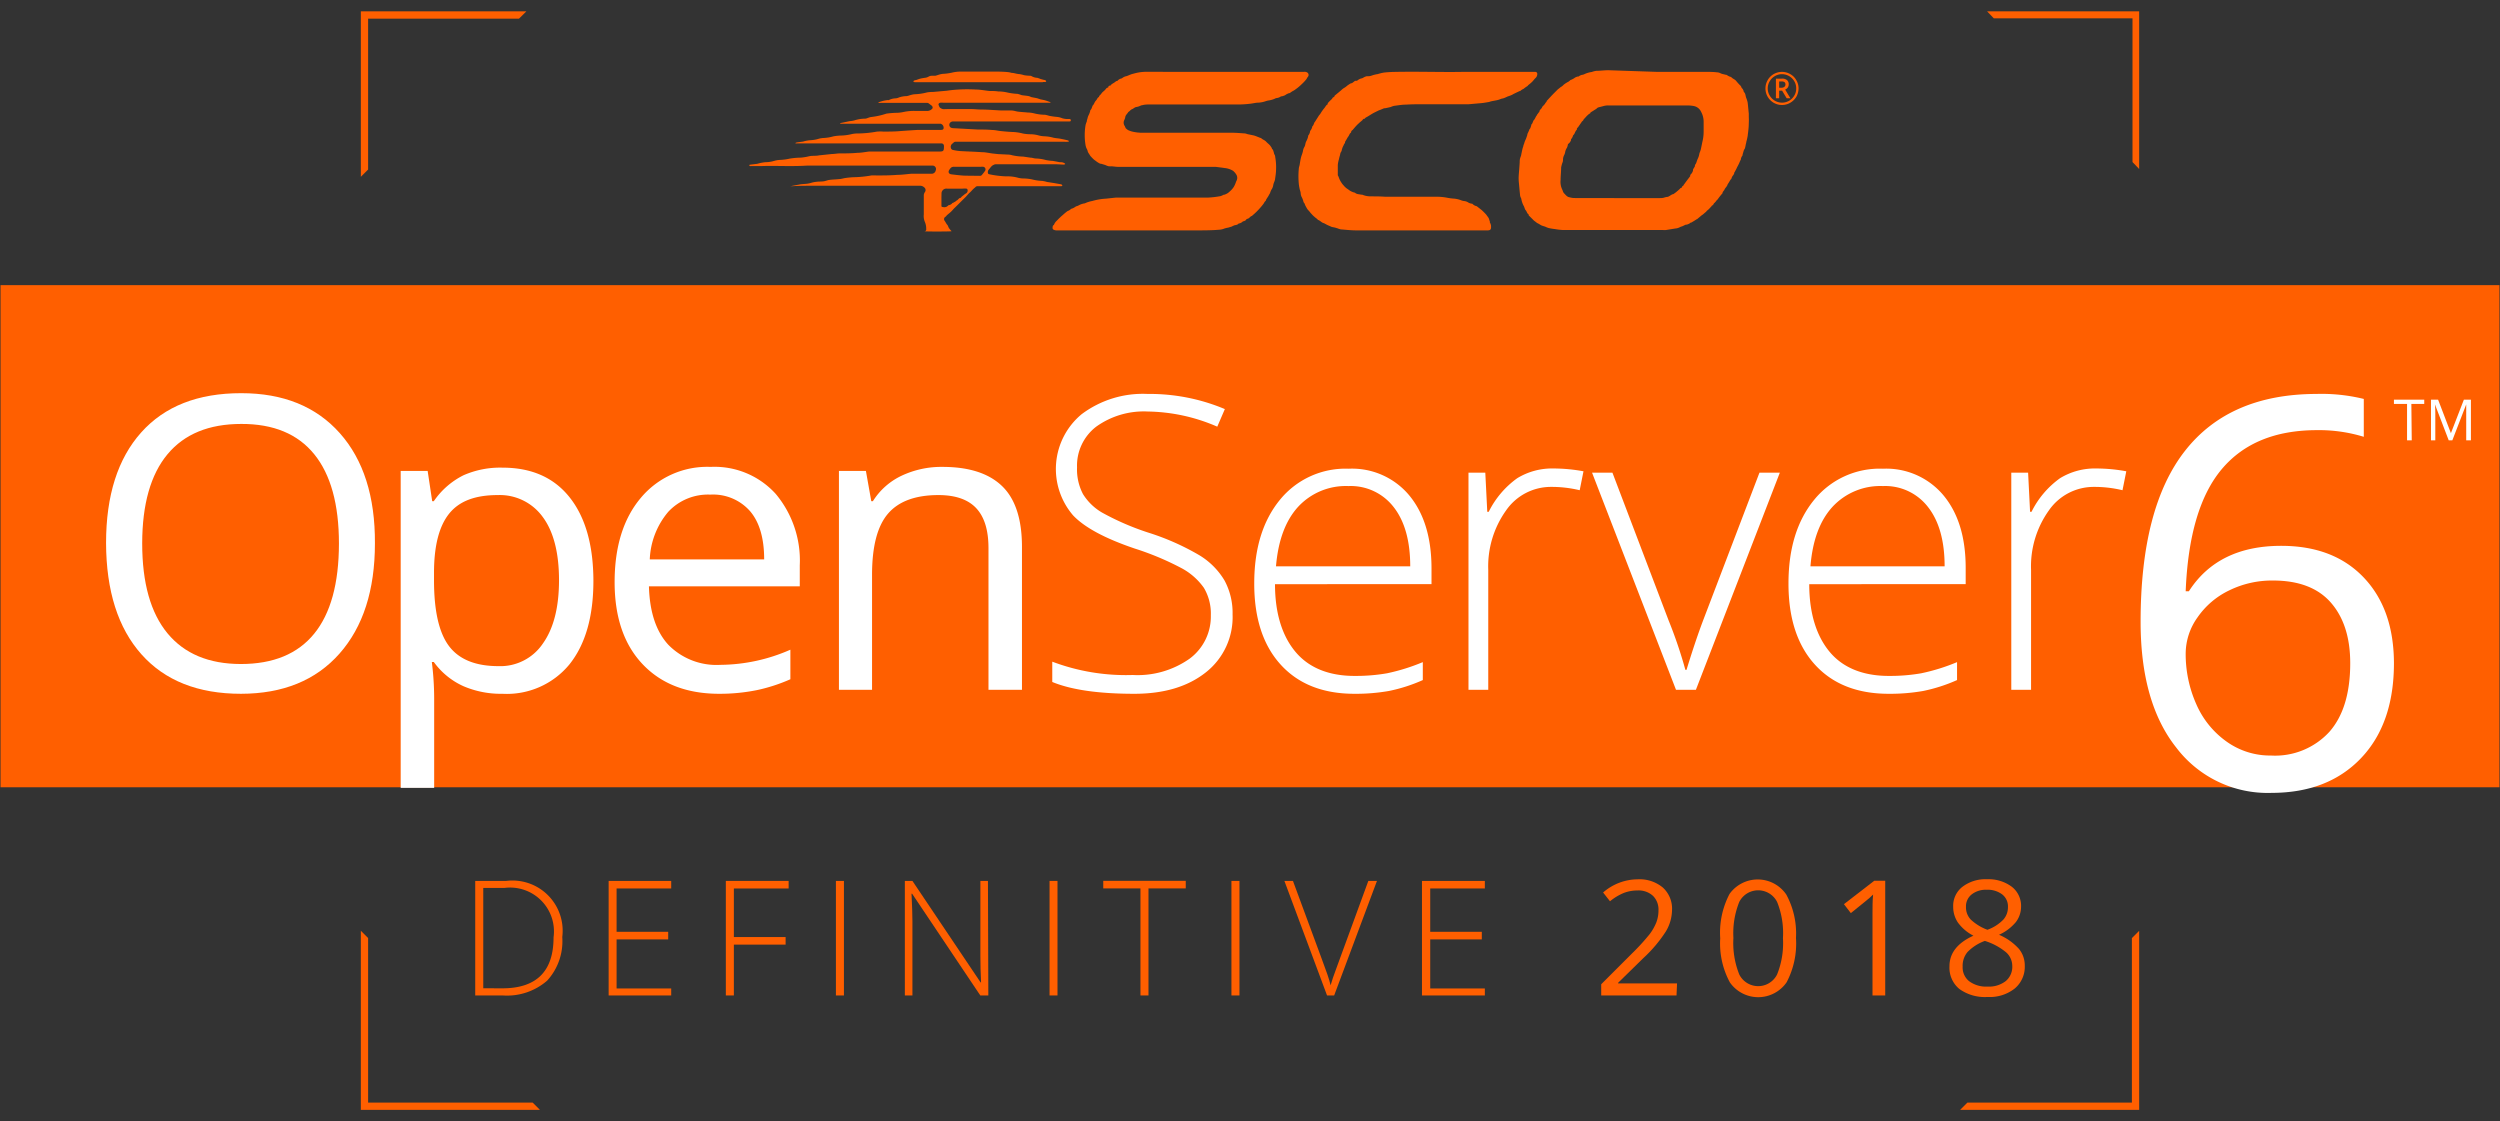 <?xml version="1.0" encoding="UTF-8"?> <svg xmlns="http://www.w3.org/2000/svg" id="Layer_1" data-name="Layer 1" viewBox="0 0 330 148"><rect x="0" y="0" width="330" height="148" fill="#333333" stroke="none"/><defs><style>.cls-1,.cls-2{fill:#ff5f00;}.cls-2{fill-rule:evenodd;}.cls-3{fill:#fff;}</style></defs><title>WonderCollab_Favicon_OS6_DevelopersPage</title><polygon class="cls-1" points="281.49 2.42 281.49 21.39 282.37 22.31 282.37 2.42 282.37 1.5 281.49 1.5 262.3 1.5 263.18 2.42 281.49 2.42"></polygon><polygon class="cls-1" points="281.41 123.83 281.41 145.54 259.7 145.54 258.74 146.5 281.41 146.5 282.37 146.5 282.37 145.54 282.37 122.87 281.41 123.83"></polygon><polygon class="cls-1" points="48.59 2.46 68.51 2.46 69.48 1.5 48.59 1.5 47.63 1.5 47.63 2.46 47.63 23.34 48.59 22.38 48.59 2.46"></polygon><polygon class="cls-1" points="48.59 145.54 48.59 123.82 47.63 122.86 47.63 145.54 47.63 146.5 48.59 146.5 71.27 146.5 70.31 145.54 48.59 145.54"></polygon><path class="cls-2" d="M218.8,9.49h6.86a8.77,8.77,0,0,1,1,.06,1,1,0,0,1,.46.13,1.79,1.79,0,0,0,.35.11l.38.09s.05,0,.07,0a1.44,1.44,0,0,0,.52.27l.06,0c.17.23.48.3.66.52s.31.36.48.54a.69.69,0,0,1,.25.38.1.1,0,0,0,0,0,.88.88,0,0,1,.29.54s0,0,0,0c.24.2.22.51.31.77a3.3,3.3,0,0,1,.2.63c.06.48.1,1,.15,1.46,0,.16,0,.31,0,.46a7.13,7.13,0,0,1,0,.8c0,.57-.08,1.13-.15,1.7a7,7,0,0,1-.18.79c0,.13-.06.25-.08.38s-.05.28-.09.42-.1.17-.14.27-.12.4-.18.6a.3.3,0,0,1,0,.1,1,1,0,0,0-.23.55,1.09,1.09,0,0,1-.08.15c-.07.16-.13.32-.21.48l-.22.42s-.05.12-.08.18l-.23.43s-.05.05-.05.08c0,.24-.23.39-.31.6l-.06.15s0,.08-.05.1-.16.21-.22.32-.16.25-.24.38,0,0,0,0c-.07.29-.34.45-.43.73,0,0-.06.07-.09.11a1.91,1.91,0,0,0-.14.21s0,.06,0,.09c-.19.23-.39.46-.56.7a1.19,1.19,0,0,1-.28.31s0,.07-.06.1l-.16.18s-.08.05-.09.08a.49.49,0,0,1-.28.3s0,.07-.07.1a3.84,3.84,0,0,1-.44.46c-.07.06-.17.1-.2.2s0,0,0,0l-.48.41-.1.06-.66.55s-.08,0-.11.05l-.19.12-.43.26s-.07,0-.08,0a1.25,1.25,0,0,1-.6.29s0,0-.06,0-.33.16-.5.22a1.35,1.35,0,0,0-.35.14,1.39,1.39,0,0,1-.53.14l-1.22.2a2.25,2.25,0,0,1-.44,0H206.26a8.69,8.69,0,0,1-1-.12,7.56,7.56,0,0,1-.83-.14,2.58,2.58,0,0,1-.46-.18l-.44-.14a1.14,1.14,0,0,1-.19-.1l-.39-.23h-.05c-.15-.16-.36-.26-.51-.42s-.29-.29-.43-.43-.16-.13-.18-.23,0-.07,0-.08c-.23-.11-.23-.37-.38-.53s-.17-.46-.31-.65a3.33,3.33,0,0,1-.29-.91,1.88,1.88,0,0,1-.14-.34c-.05-.45-.09-.9-.13-1.34s-.07-.64-.07-1,.05-.81.08-1.22l.06-.85c0-.2,0-.39.07-.59a1.57,1.57,0,0,1,.1-.28c.06-.3.12-.6.19-.9a2.78,2.78,0,0,1,.12-.38c0-.14.1-.28.13-.43a2.82,2.82,0,0,1,.19-.48c.08-.19.14-.39.21-.59,0,0,0-.07,0-.09s.17-.35.24-.53,0-.07,0-.08c.19-.14.2-.37.28-.56,0,0,0-.07,0-.09.17-.14.2-.36.29-.54,0,0,0,0,0,0,.22-.2.27-.51.47-.72,0,0,0-.09.07-.13l.17-.24s.06,0,.07-.08c0-.21.21-.33.32-.5a.76.76,0,0,1,.31-.38s0-.07.05-.09.08-.13.12-.18.11-.12.16-.19a.25.25,0,0,1,0-.07c.28-.3.55-.6.83-.89l.68-.68s.1-.06.14-.1l.18-.15s0,0,0,0a1.5,1.5,0,0,0,.42-.33,3.7,3.7,0,0,1,.46-.31l.19-.1.16-.13s.07-.08.12-.09a2,2,0,0,0,.55-.3,1.22,1.22,0,0,1,.39-.15s.07,0,.09,0a1.14,1.14,0,0,1,.59-.24,1.45,1.45,0,0,0,.26-.11,3.54,3.54,0,0,1,.9-.25,2.91,2.91,0,0,1,.58-.15c.53,0,1.07-.08,1.61-.08Zm-5.3,16.66H219c.22,0,.43,0,.65-.06A2,2,0,0,1,220,26c.32,0,.53-.29.83-.37,0,0,0,0,.05,0l.36-.26.16-.14a3.39,3.39,0,0,0,.44-.41s0,0,.06,0,.06,0,.07-.06a.55.55,0,0,1,.26-.28.1.1,0,0,0,0-.05l.38-.52.5-.66s0-.05,0-.08,0-.1.07-.15.28-.33.3-.55c0,0,0,0,0-.07s.17-.3.25-.46l0-.14c.05-.09.12-.18.16-.27s.1-.29.15-.42.14-.31.19-.46.07-.31.11-.46a3.89,3.89,0,0,0,.16-.44c.09-.39.16-.79.25-1.18a5.54,5.54,0,0,0,.13-1.14c0-.47,0-.93,0-1.39a2.73,2.73,0,0,0-.34-1.29,1.32,1.32,0,0,0-1-.76,4.17,4.17,0,0,0-.71-.07H212.37a2.29,2.29,0,0,0-.78.1l-.35.09c-.17.05-.36.06-.49.23,0,0,0,0-.07.05l-.69.43a.12.12,0,0,0-.05.05c0,.1-.13.13-.22.2a3.85,3.85,0,0,0-.41.4l-.16.18s-.09.06-.1.1a.51.51,0,0,1-.21.27.38.38,0,0,0-.08.11l-.47.68,0,0a.36.36,0,0,0-.15.23.15.15,0,0,1,0,.09c-.24.19-.24.54-.49.73,0,0,0,0,0,0a1.18,1.18,0,0,1-.27.52.16.16,0,0,0,0,.1A1,1,0,0,1,207,19a.25.25,0,0,0-.05.13,1.34,1.34,0,0,1-.13.4,1.43,1.43,0,0,0-.22.56,1.27,1.27,0,0,1-.12.36,1.43,1.43,0,0,0-.16.52c0,.17,0,.36-.09.53a4.57,4.57,0,0,0-.16.61c0,.55-.07,1.09-.07,1.64a2.3,2.3,0,0,0,.2,1.24c.1.18.11.39.28.55s.37.46.69.5l0,0a2.84,2.84,0,0,0,.57.1ZM192.91,9.49h9.47l.33,0a.26.26,0,0,1,.21.28.72.72,0,0,1-.22.52c-.17.15-.3.36-.47.52a5.27,5.27,0,0,1-.51.43s-.07.11-.11.13a3.52,3.52,0,0,0-.5.36,1.3,1.3,0,0,0-.44.29l-.08,0-.36.17c-.2.1-.41.19-.61.31a2.85,2.85,0,0,1-.51.2c-.2.07-.39.18-.59.25s-.24.05-.35.09-.33.13-.5.17-.58.11-.87.17l-.24.08c-.33.05-.66.12-1,.15l-1.7.15h-6c-.75,0-1.51,0-2.26.05-.53,0-1,.09-1.57.16a2.54,2.54,0,0,0-.44.15l-.33.08-.44.09-.12,0-.45.19-.27.1-.65.32c-.25.14-.5.3-.76.46s-.32.14-.42.31c0,0,0,0-.07,0a.3.3,0,0,0-.23.18s-.07.06-.11.1l-.22.18c-.16.15-.32.29-.47.45s-.29.33-.44.5a.27.27,0,0,1-.07.08.41.41,0,0,0-.2.28.08.08,0,0,1,0,.06c-.2.11-.23.34-.35.5l-.1.14a1.62,1.62,0,0,0-.1.18l-.24.4c0,.08,0,.16-.08.24s-.09.2-.15.29a2.29,2.29,0,0,0-.22.62.25.25,0,0,1-.05.13.91.91,0,0,0-.16.45,4.74,4.74,0,0,0-.15.57,3.93,3.93,0,0,0-.15.76c0,.41,0,.83,0,1.24a.53.53,0,0,0,0,.12,1.4,1.4,0,0,1,.15.33,2.76,2.76,0,0,0,.33.64,2.16,2.16,0,0,0,.29.37,2.27,2.27,0,0,0,.6.52,2.13,2.13,0,0,0,.82.42l.06,0c.23.24.55.2.84.28a.7.7,0,0,1,.14,0,2.84,2.84,0,0,0,1.07.22c.65,0,1.29,0,1.93.05l1,0,5.85,0a7.3,7.3,0,0,1,1.4.14,6.56,6.56,0,0,0,.89.11,3.4,3.4,0,0,1,.94.23,1.62,1.62,0,0,0,.38.09,1.25,1.25,0,0,1,.58.22,1.41,1.41,0,0,0,.38.12c.05,0,.11,0,.15.06a1.12,1.12,0,0,0,.54.28h0l.64.5c.18.16.35.33.51.5a1.39,1.39,0,0,1,.21.27,2.18,2.18,0,0,1,.22.31c.06.13.09.28.14.42s0,.09,0,.13a1,1,0,0,1,.17.53.27.27,0,0,0,0,.09c0,.35-.14.44-.46.44H182c-1,0-2,0-3,0-.67,0-1.34-.08-2-.13a2,2,0,0,1-.42-.13l-.36-.11-.41-.08-.12-.05-.48-.21-.45-.24,0,0c-.3-.06-.48-.33-.75-.42a.14.14,0,0,1-.09-.08,1.71,1.71,0,0,0-.26-.21,5.14,5.14,0,0,1-.42-.38l-.24-.26a4.47,4.47,0,0,0-.35-.41,1.49,1.49,0,0,1-.2-.31c-.08-.13-.14-.26-.21-.39a.16.16,0,0,0,0-.09.68.68,0,0,1-.21-.39,3.16,3.16,0,0,0-.25-.6,1.51,1.51,0,0,1-.09-.38c0-.21-.1-.41-.14-.61s-.09-.46-.11-.69a10.47,10.47,0,0,1,0-1.94c0-.2.09-.39.12-.58s.09-.57.15-.85a3.88,3.88,0,0,1,.14-.45,4.19,4.19,0,0,0,.14-.47,1.45,1.45,0,0,1,.21-.59,1.27,1.27,0,0,0,.11-.36,1.34,1.34,0,0,1,.15-.41,2.38,2.38,0,0,0,.21-.56s0-.09,0-.11a1.17,1.17,0,0,0,.26-.55s0,0,0-.07a1.34,1.34,0,0,0,.29-.57s0,0,0-.05c.18-.13.2-.36.3-.54a1.47,1.47,0,0,0,.1-.13c.05-.07.08-.14.13-.21l.28-.44c.08-.15.22-.27.29-.4a5.18,5.18,0,0,1,.5-.7c.14-.17.23-.39.44-.5a.16.16,0,0,0,0-.08s0-.05,0-.06c.15-.16.3-.32.46-.47s.11-.08.13-.14a.29.29,0,0,1,.18-.18,1.66,1.66,0,0,0,.14-.13l0-.07.5-.41.37-.31a1.91,1.91,0,0,1,.36-.29,2.24,2.24,0,0,0,.43-.31,4.9,4.9,0,0,1,.48-.31l0,0c.23,0,.38-.24.58-.33l.17,0a.59.59,0,0,0,.14-.06,1.16,1.16,0,0,1,.52-.26.64.64,0,0,0,.24-.1,1.34,1.34,0,0,1,.48-.19A1.52,1.52,0,0,0,181,10a4.18,4.18,0,0,1,.86-.22,6.33,6.33,0,0,1,.75-.19c.37-.05.75-.07,1.12-.09C187,9.42,190.26,9.54,192.91,9.49Zm-31.18,0h10.38a.64.64,0,0,1,.43.07.38.38,0,0,1,.09.59c-.09.11-.14.26-.24.37a5.38,5.38,0,0,1-.52.55,7,7,0,0,1-.65.57c-.15.11-.29.22-.44.31a3,3,0,0,0-.53.34.15.15,0,0,1-.07,0,1.79,1.79,0,0,0-.55.28,2.84,2.84,0,0,1-.44.15s-.08,0-.1,0a1.14,1.14,0,0,1-.56.22.84.84,0,0,0-.3.11,3.54,3.54,0,0,1-.89.23l-.19.05a3.52,3.52,0,0,1-1.06.22c-.35,0-.7.11-1.05.14a13.36,13.36,0,0,1-1.41.1h-9c-.94,0-1.87,0-2.81,0-.34,0-.69,0-1,.09a.7.7,0,0,0-.29.08,2,2,0,0,1-.62.18l-.16.08-.24.16a.83.83,0,0,0-.4.29s-.05,0-.08.06-.08,0-.09.05c-.12.24-.38.4-.41.71a1.61,1.61,0,0,1-.12.35.76.76,0,0,0,.08.83s0,.07.05.1,0,.07,0,.09a1.66,1.66,0,0,0,.38.32,3.09,3.09,0,0,0,.67.22,6,6,0,0,0,.95.12H162.5c.6,0,1.19.05,1.78.09.15,0,.3.08.45.11l.63.13a2.54,2.54,0,0,1,.47.14l.55.22s.05,0,.07,0c.18.21.48.27.67.48s.35.31.51.49a3.62,3.62,0,0,1,.26.38s0,.07,0,.08c.21.14.2.39.29.59a.25.25,0,0,0,0,.09.66.66,0,0,1,.15.42,7.23,7.23,0,0,1,.11,1.61c0,.45-.08.91-.14,1.36a2.35,2.35,0,0,1-.15.42,2.6,2.6,0,0,0-.1.4,1.34,1.34,0,0,1-.23.52,2.41,2.41,0,0,0-.17.43,1,1,0,0,1-.08.14c-.05.08-.09.16-.13.24l-.25.39a1.74,1.74,0,0,0-.1.19s0,.05,0,.06c-.18.11-.23.32-.36.47l-.2.25a9.83,9.83,0,0,1-1.29,1.29c-.22.05-.31.3-.54.36s-.2.16-.3.23a1.36,1.36,0,0,1-.25.11s-.06,0-.07,0a1,1,0,0,1-.59.3l0,0c-.14.19-.37.18-.57.24a3.54,3.54,0,0,0-.34.16l-.47.14a2.8,2.8,0,0,0-.63.17,2.26,2.26,0,0,1-.64.11c-.83.07-1.68.08-2.52.08H139.56a.88.88,0,0,1-.48-.09.23.23,0,0,1-.14-.21c0-.17,0-.33.18-.43a.09.09,0,0,0,0,0,1.38,1.38,0,0,1,.39-.56,9.33,9.33,0,0,1,.79-.75c.16-.15.33-.29.51-.43s.22-.11.32-.17l.21-.15s0-.06.09-.06a2,2,0,0,0,.56-.29c.11-.06.25-.08.36-.14a2.35,2.35,0,0,1,.78-.28h.05a4,4,0,0,1,1-.32,8.15,8.15,0,0,1,1.83-.31l1.31-.14c.09,0,.2,0,.3,0,4,0,7.93,0,11.89,0a12.31,12.31,0,0,0,1.59-.19,1.83,1.83,0,0,0,.41-.18.09.09,0,0,1,.07,0,1.68,1.68,0,0,0,.76-.45,2.69,2.69,0,0,0,.52-.59,3.21,3.21,0,0,0,.3-.69,2,2,0,0,0,.1-.21.81.81,0,0,0-.06-.71,1.86,1.86,0,0,0-.45-.52,2.6,2.6,0,0,0-1.11-.36c-.37-.06-.75-.1-1.12-.15-.09,0-.19,0-.29,0H147.74c-.35,0-.69-.05-1-.08a1.65,1.65,0,0,1-.32,0c-.2,0-.4-.13-.59-.19l-.5-.15s-.08,0-.1,0-.35-.18-.5-.3l-.12-.09a2.56,2.56,0,0,1-.26-.2c-.14-.13-.27-.27-.4-.41a3,3,0,0,1-.19-.3,1,1,0,0,1-.21-.45,1.64,1.64,0,0,0-.14-.3,2.47,2.47,0,0,1-.11-.36,8,8,0,0,1,0-2.72,4.19,4.19,0,0,1,.16-.46c0-.14.06-.28.1-.42a1.36,1.36,0,0,1,.14-.4,2.71,2.71,0,0,0,.22-.6.33.33,0,0,1,0-.06c.17-.13.2-.34.28-.52l0-.05c.22-.18.26-.48.45-.68s.18-.35.36-.46,0-.13.08-.16a2.3,2.3,0,0,0,.36-.41c.13-.16.32-.27.45-.43s.17-.23.32-.27.05-.06.07-.09a.27.27,0,0,1,.21-.17.16.16,0,0,0,.08,0c.17-.27.49-.33.7-.55a.45.45,0,0,1,.14-.06s.1,0,.13-.07a.91.91,0,0,1,.48-.26.39.39,0,0,0,.11-.06,1.29,1.29,0,0,1,.56-.25,2.55,2.55,0,0,0,.35-.14l.35-.13c.29-.07.58-.16.88-.21a5.62,5.62,0,0,1,.92-.09ZM104.34,24.6l.2-.06,1.07-.2c.32-.05.65-.05,1-.1s.5-.13.75-.18.4-.06.59-.08.63,0,.94-.08.39-.13.59-.15c.42-.06.86-.06,1.28-.11.25,0,.5-.09.75-.13a10.37,10.37,0,0,1,1.25-.12,14.31,14.31,0,0,0,2.26-.23,4.73,4.73,0,0,1,.65,0c.93,0,1.86,0,2.79-.08.63,0,1.25-.1,1.88-.15h.31l2.24,0a.55.55,0,0,0,.63-.45.45.45,0,0,0-.44-.62H107.91c-.46,0-.92,0-1.38,0-2,.13-4,0-6,.06l-1.37,0a.38.38,0,0,1-.15,0s-.08-.06-.12-.09.07-.09.11-.09l.81-.1c.18,0,.36-.09.54-.12a5.65,5.65,0,0,1,.7-.11,4,4,0,0,0,1.13-.17,3.18,3.18,0,0,1,.76-.13,7.13,7.13,0,0,0,1.29-.17,9.81,9.81,0,0,1,1.34-.13c.27,0,.53-.05.79-.09s.49-.12.74-.14.7,0,1-.07l1.71-.18c.32,0,.65-.07,1-.08.8,0,1.6,0,2.4-.08.51,0,1-.11,1.53-.17l.26,0,9.07,0c.42,0,.52-.09.53-.51a2.09,2.09,0,0,0,0-.25.32.32,0,0,0-.34-.31h-3l-.88,0H106.8l-1.6,0a1.2,1.2,0,0,1-.2,0v-.06a1.34,1.34,0,0,1,.18-.07l.74-.1c.1,0,.19-.05.29-.07a4.58,4.58,0,0,1,.71-.12,4.39,4.39,0,0,0,1.14-.19,3,3,0,0,1,.73-.11A5.54,5.54,0,0,0,110,18a6.61,6.61,0,0,1,1.1-.11,6.6,6.6,0,0,0,1.25-.17,3.33,3.33,0,0,1,.89-.1,15.38,15.38,0,0,0,2.53-.25,5.91,5.91,0,0,1,.84,0c.68,0,1.36,0,2-.05s1.67-.12,2.5-.17l.15,0,2.86,0h0c.33,0,.42-.05.44-.25a.55.55,0,0,0-.41-.57h-13l-.26,0c0-.05.06-.08.08-.09l1.19-.25a3,3,0,0,0,.61-.1,5.15,5.15,0,0,1,1.44-.23c.16,0,.31-.09.46-.13a1.33,1.33,0,0,1,.37-.09A9.67,9.67,0,0,0,117,15a11.19,11.19,0,0,1,1.43-.11,5,5,0,0,0,.85-.11,6.51,6.51,0,0,1,1.46-.14c.58,0,1.17,0,1.75,0a.9.9,0,0,0,.56-.29c.11-.09.06-.3-.06-.4l-.41-.31a.44.44,0,0,0-.16-.06H116.3a1.71,1.71,0,0,1-.38,0,.43.43,0,0,1,.1-.09,4.41,4.41,0,0,1,1.18-.28.18.18,0,0,0,.13,0,2.09,2.09,0,0,1,.92-.23,1.26,1.26,0,0,0,.42-.12,3.25,3.25,0,0,1,.92-.17c.23,0,.45-.11.67-.16a2.19,2.19,0,0,1,.5-.09,7.28,7.28,0,0,0,1.6-.24,3.94,3.94,0,0,1,.77-.06L124.7,12a5.6,5.6,0,0,0,.59-.07,19.59,19.59,0,0,1,3.51-.11c.6,0,1.21.13,1.82.19.37,0,.76,0,1.14.06a5.49,5.49,0,0,1,1.08.11,8.25,8.25,0,0,0,1.48.21,4.84,4.84,0,0,1,.54.17c.28.05.56.06.84.11s.32.12.49.16l.68.13c.17.05.34.12.51.16s.42.08.62.14.44.15.66.23v.07l-.16,0h-14a1.61,1.61,0,0,0-.38,0,.38.38,0,0,0-.24.17s0,.16.07.24,0,0,0,0c.06.27.28.36.5.43a1.19,1.19,0,0,0,.33,0,1.49,1.49,0,0,0,.21,0c.76,0,1.51,0,2.27,0,.33,0,.66,0,1,0s.83.06,1.25.06c.87,0,1.73.08,2.6.12.43,0,.86,0,1.29,0s.68.12,1,.16.82.07,1.23.11a4,4,0,0,1,.86.11,6.11,6.11,0,0,0,1.47.19,5.36,5.36,0,0,1,.54.14c.31.06.64.11,1,.14a2.33,2.33,0,0,1,.69.17,2.39,2.39,0,0,0,.65.11l.35,0a.16.16,0,0,1,.16.18c0,.1-.07.14-.17.14l-.63,0H129.76l-3.92,0a.57.57,0,0,0-.32.08.43.43,0,0,0-.19.5c.08.25.3.3.52.31l3.23.18c.63,0,1.26,0,1.89.06.37,0,.75.1,1.13.14s1,.1,1.51.12a6,6,0,0,1,1.39.2,5.47,5.47,0,0,0,1,.1,4.11,4.11,0,0,1,1.15.17,3.47,3.47,0,0,0,.72.1,5,5,0,0,1,1.08.16c.34.1.71.1,1.06.17s.67.14,1,.22c0,0,.05.06.08.09s-.07.08-.11.08a4.34,4.34,0,0,1-.51,0l-.91,0H126.2a.42.42,0,0,0-.36.14l-.07.07a.54.54,0,0,0-.23.68.37.37,0,0,0,.19.18,6.8,6.8,0,0,0,1,.16c1,.06,1.94.08,2.91.15.45,0,.9.11,1.36.17l.74.08,1.43.07a2,2,0,0,1,.42.08,7.3,7.3,0,0,0,1.47.18l.95.14c.22,0,.45.09.68.11a5.65,5.65,0,0,1,1.35.2,5.74,5.74,0,0,0,.95.12l.9.17c.18,0,.36,0,.54.09s.11.08.17.12-.12.11-.18.11l-1-.05h-8a.72.72,0,0,0-.27.09c-.3.12-.43.41-.64.62a.53.53,0,0,0-.09.5.22.22,0,0,0,.15.11,12.94,12.94,0,0,0,2.24.28,5.28,5.28,0,0,1,1.67.21,3.57,3.57,0,0,0,.74.07,5.91,5.91,0,0,1,1,.12,6.38,6.38,0,0,0,1.37.2,4.61,4.61,0,0,1,.62.14l.91.14,1,.18s.07.09.11.14-.1.1-.15.1l-1.21,0-.33,0h-9.46a.39.39,0,0,0-.36.16.54.54,0,0,1-.12.09l-.19.18-.11.12-.16.17a.86.86,0,0,1-.14.13l-.12.11-.41.46-.44.43-.78.78-.33.32c-.13.14-.25.29-.39.42s-.32.27-.48.41-.07.08-.11.11a.58.58,0,0,1-.13.14.35.35,0,0,0-.12.53c.08.11.15.24.22.36s.15.19.21.29a2.71,2.71,0,0,0,.13.3,3.73,3.73,0,0,0,.36.43c.06.05-3.73.06-3.56,0a.23.23,0,0,0,.21-.28,2.26,2.26,0,0,0-.17-.93,2,2,0,0,1-.15-1c0-.85,0-1.71,0-2.56a.85.85,0,0,1,.15-.4.44.44,0,0,0-.1-.62.75.75,0,0,0-.55-.21H107.14c-.86,0-1.72,0-2.58.06a1.7,1.7,0,0,1-.22,0Zm19.93,1.61h0c0,.27,0,.54,0,.81s0,.29.21.31a.68.68,0,0,0,.66-.18.16.16,0,0,1,.12-.07.77.77,0,0,0,.43-.24c0-.05.1-.06.16-.09l.24-.14c.06,0,.11-.11.17-.13.22-.08.3-.36.55-.36,0,0,.05-.06.07-.09a1.14,1.14,0,0,1,.11-.11l.27-.21a1.12,1.12,0,0,1,.22-.16.45.45,0,0,0,.24-.51.26.26,0,0,0-.13-.14,3.17,3.17,0,0,0-.53,0H125a.64.64,0,0,0-.72.62C124.28,25.71,124.27,26,124.27,26.21Zm4.51-3h.53a.34.34,0,0,0,.32-.14,5.85,5.85,0,0,0,.38-.49.35.35,0,0,0-.19-.56,1.08,1.08,0,0,0-.36,0H126a.64.64,0,0,0-.45.1,1.37,1.37,0,0,0-.22.27c-.22.29-.11.57.24.62s1,.12,1.47.16S128.21,23.18,128.78,23.21Zm8.88-12.36h-16l-.91,0c-.06,0-.13-.06-.19-.09s.09-.12.15-.15a1.55,1.55,0,0,1,.23-.05c.18-.06.35-.13.54-.18a6,6,0,0,1,.61-.11,1.19,1.19,0,0,0,.51-.17A.88.88,0,0,1,123,10c.16,0,.32,0,.48,0l.48-.15a2.73,2.73,0,0,1,.48-.1,7,7,0,0,0,1.21-.16,4.89,4.89,0,0,1,1.15-.14c1.42,0,2.84,0,4.26,0,.66,0,1.31,0,2,.07a2.63,2.63,0,0,1,.47.1c.3,0,.6.12.9.15a3,3,0,0,1,.72.15A5.2,5.2,0,0,0,136,10a.7.7,0,0,1,.24.09,1.5,1.5,0,0,0,.68.18,3.39,3.39,0,0,1,.41.15l.44.12a.91.91,0,0,1,.25.07s.09.09.08.12-.07.09-.11.09a1.82,1.82,0,0,1-.33,0Zm95.38.82a2.2,2.2,0,0,1,.29-1.09,2.12,2.12,0,0,1,.8-.8,2.19,2.19,0,0,1,2.18,0,2.05,2.05,0,0,1,.8.8,2.08,2.08,0,0,1,.3,1.09,2.29,2.29,0,0,1-.28,1.08,2.24,2.24,0,0,1-.79.8,2.18,2.18,0,0,1-3.3-1.88Zm.3,0a1.82,1.82,0,0,0,.26.94,1.9,1.9,0,0,0,.69.69,1.87,1.87,0,0,0,1.87,0,1.9,1.9,0,0,0,.69-.69,1.79,1.79,0,0,0,.25-.94,1.81,1.81,0,0,0-.25-.94,1.9,1.9,0,0,0-1.63-.94,1.88,1.88,0,0,0-.93.25,1.9,1.9,0,0,0-.69.69A1.82,1.82,0,0,0,233.34,11.67Zm2.77-.53a.71.71,0,0,1-.12.41.79.79,0,0,1-.35.27l.69,1.15h-.49l-.6-1h-.39v1h-.43V10.38h.76a1,1,0,0,1,.7.19A.69.69,0,0,1,236.11,11.14Zm-1.26.44h.31a.58.58,0,0,0,.38-.12.4.4,0,0,0,.14-.31.38.38,0,0,0-.13-.31.66.66,0,0,0-.39-.09h-.31Z"></path><path class="cls-1" d="M72.22,129.45a7.71,7.71,0,0,0,2-5.76,6.63,6.63,0,0,0-7.4-7.41H62.73V131.4h3.63A8.07,8.07,0,0,0,72.22,129.45Zm-8.43,1V117.21h2.78a5.79,5.79,0,0,1,6.5,6.52q0,6.74-6.78,6.73Z"></path><path class="cls-1" d="M88.6,131.4H80.34V116.28H88.6v1H81.39V123H88.2v1H81.39v6.48H88.6Z"></path><path class="cls-1" d="M96.87,131.4H95.81V116.28h8.29v1H96.87v6.41h6.83v1H96.87Z"></path><path class="cls-1" d="M110.34,131.4V116.28h1.06V131.4Z"></path><path class="cls-1" d="M130.46,131.4H129.4l-9-13.43h-.08c.08,1.6.12,2.81.12,3.62v9.81h-1V116.28h1l9,13.4h.06q-.09-1.86-.09-3.54v-9.86h1Z"></path><path class="cls-1" d="M138.54,131.4V116.28h1.05V131.4Z"></path><path class="cls-1" d="M151.6,131.4h-1.06V117.27h-4.91v-1h10.89v1H151.6Z"></path><path class="cls-1" d="M162.55,131.4V116.28h1.06V131.4Z"></path><path class="cls-1" d="M180.62,116.28h1.14l-5.65,15.12h-.94l-5.63-15.12h1.13l3.8,10.29c.58,1.55,1,2.71,1.17,3.49.14-.52.41-1.32.82-2.41Z"></path><path class="cls-1" d="M196,131.4H187.7V116.28H196v1h-7.21V123h6.81v1h-6.81v6.48H196Z"></path><path class="cls-1" d="M221.3,131.4h-9.94v-1.48l4-4a28.7,28.7,0,0,0,2.4-2.62,6.71,6.71,0,0,0,.87-1.53,4.47,4.47,0,0,0,.29-1.61,2.53,2.53,0,0,0-.74-1.92,2.8,2.8,0,0,0-2-.7,5.11,5.11,0,0,0-1.79.31,7,7,0,0,0-1.87,1.12l-.91-1.16a7,7,0,0,1,4.55-1.74,4.8,4.8,0,0,1,3.34,1.09,3.77,3.77,0,0,1,1.21,2.93,5.67,5.67,0,0,1-.81,2.85,18.08,18.08,0,0,1-3,3.55l-3.31,3.24v.08h7.78Z"></path><path class="cls-1" d="M237.07,123.81a11,11,0,0,1-1.24,5.86,4.56,4.56,0,0,1-7.49,0,10.8,10.8,0,0,1-1.27-5.81A11,11,0,0,1,228.3,118a4.57,4.57,0,0,1,7.49.08A10.79,10.79,0,0,1,237.07,123.81Zm-8.26,0a11.22,11.22,0,0,0,.77,4.81,2.79,2.79,0,0,0,5,0,11.08,11.08,0,0,0,.77-4.79,11,11,0,0,0-.77-4.77,2.8,2.8,0,0,0-5,0A11.14,11.14,0,0,0,228.81,123.81Z"></path><path class="cls-1" d="M248.85,131.4h-1.68V120.62c0-.9,0-1.74.08-2.54l-.48.45c-.18.16-1,.83-2.46,2l-.91-1.18,4-3.09h1.45Z"></path><path class="cls-1" d="M257.33,127.54a3.64,3.64,0,0,0,1.3,3,5.74,5.74,0,0,0,3.72,1.06,5.33,5.33,0,0,0,3.6-1.12,3.74,3.74,0,0,0,1.32-3,3.45,3.45,0,0,0-.78-2.24,7.45,7.45,0,0,0-2.62-1.85,6.16,6.16,0,0,0,2.22-1.67,3.35,3.35,0,0,0,.69-2,3.2,3.2,0,0,0-1.21-2.66,5.14,5.14,0,0,0-3.28-1,5,5,0,0,0-3.25,1,3.18,3.18,0,0,0-1.22,2.62,3.72,3.72,0,0,0,.62,2.09,5.78,5.78,0,0,0,2.05,1.74Q257.33,124.95,257.33,127.54Zm2.79-6.18a2.34,2.34,0,0,1-.61-1.63,2,2,0,0,1,.73-1.65,3,3,0,0,1,2-.63,3.16,3.16,0,0,1,2.06.62,2,2,0,0,1,.75,1.66,2.45,2.45,0,0,1-.61,1.66,5.54,5.54,0,0,1-2.1,1.34A6.43,6.43,0,0,1,260.12,121.36Zm-.4,4.3A6.1,6.1,0,0,1,262,124.2a8.23,8.23,0,0,1,2.81,1.51,2.42,2.42,0,0,1,.81,1.79,2.45,2.45,0,0,1-.86,2,3.62,3.62,0,0,1-2.4.73,3.77,3.77,0,0,1-2.42-.7,2.32,2.32,0,0,1-.87-1.93A2.81,2.81,0,0,1,259.72,125.66Z"></path><rect class="cls-1" x="0.07" y="37.64" width="329.86" height="66.28"></rect><path class="cls-3" d="M49.49,71.73q0,9.26-4.68,14.55t-13,5.3q-8.5,0-13.14-5.21T14,71.67q0-9.4,4.64-14.59T31.85,51.9q8.31,0,13,5.27T49.49,71.73Zm-30.72,0q0,7.83,3.34,11.87t9.68,4.05q6.42,0,9.68-4t3.27-11.89q0-7.78-3.26-11.8t-9.63-4q-6.41,0-9.74,4T18.77,71.73Z"></path><path class="cls-3" d="M66.33,91.58a12.54,12.54,0,0,1-5.15-1,9.76,9.76,0,0,1-3.92-3.2H57a38.68,38.68,0,0,1,.31,4.79V104H52.89V62.16h3.56l.6,4h.21a10.31,10.31,0,0,1,3.93-3.43,12,12,0,0,1,5.14-1q5.76,0,8.87,3.93t3.13,11q0,7.11-3.18,11.06A10.7,10.7,0,0,1,66.33,91.58ZM65.7,65.35c-3,0-5.09.81-6.41,2.45s-2,4.23-2,7.8v1q0,6.09,2,8.71t6.51,2.62a6.77,6.77,0,0,0,5.87-3c1.42-2,2.12-4.8,2.12-8.35s-.7-6.37-2.12-8.3A7,7,0,0,0,65.7,65.35Z"></path><path class="cls-3" d="M94.94,91.58q-6.41,0-10.11-3.9t-3.7-10.84q0-7,3.44-11.1a11.42,11.42,0,0,1,9.24-4.11,10.89,10.89,0,0,1,8.59,3.57,13.69,13.69,0,0,1,3.17,9.43V77.4H85.66q.14,5.09,2.57,7.72a8.9,8.9,0,0,0,6.87,2.64,23.3,23.3,0,0,0,9.23-2v3.9a22.35,22.35,0,0,1-4.39,1.43A24.68,24.68,0,0,1,94.94,91.58ZM93.76,65.29a7.16,7.16,0,0,0-5.55,2.27,10.34,10.34,0,0,0-2.44,6.28h15.1c0-2.76-.61-4.88-1.84-6.34A6.49,6.49,0,0,0,93.76,65.29Z"></path><path class="cls-3" d="M130.48,91.05V72.36c0-2.36-.53-4.11-1.61-5.27s-2.75-1.74-5-1.74c-3,0-5.24.81-6.65,2.45s-2.11,4.33-2.11,8.09V91.05h-4.37V62.16h3.56l.71,4h.21A9,9,0,0,1,119,62.8a12.3,12.3,0,0,1,5.41-1.17q5.22,0,7.85,2.52t2.64,8V91.05Z"></path><path class="cls-3" d="M162.7,81.11a9.26,9.26,0,0,1-3.54,7.65q-3.56,2.82-9.43,2.82-7.06,0-10.83-1.56V87.34a27.54,27.54,0,0,0,10.62,1.76,11.91,11.91,0,0,0,7.53-2.17,6.92,6.92,0,0,0,2.78-5.71,6.65,6.65,0,0,0-.92-3.63,8.53,8.53,0,0,0-3-2.62,37.35,37.35,0,0,0-6.12-2.56q-5.9-2-8.15-4.39a9.39,9.39,0,0,1,1.13-13.34A13.44,13.44,0,0,1,151.47,52,25.59,25.59,0,0,1,161.68,54l-1,2.32a23.73,23.73,0,0,0-9.17-2,10.77,10.77,0,0,0-6.81,2,6.48,6.48,0,0,0-2.53,5.38,7,7,0,0,0,.78,3.51,7.24,7.24,0,0,0,2.54,2.46,34.75,34.75,0,0,0,6.07,2.63,32.69,32.69,0,0,1,6.77,3,9.71,9.71,0,0,1,3.31,3.33A9,9,0,0,1,162.7,81.11Z"></path><path class="cls-3" d="M178.79,91.58q-6.24,0-9.74-3.85T165.56,77q0-6.86,3.37-11a11.16,11.16,0,0,1,9.1-4.13,9.83,9.83,0,0,1,8,3.53q2.92,3.54,2.93,9.6v2.11H168.3c0,3.94,1,6.94,2.76,9s4.38,3.11,7.73,3.11a23.89,23.89,0,0,0,4.32-.35,26.1,26.1,0,0,0,4.7-1.47v2.37a21.36,21.36,0,0,1-4.48,1.44A25.32,25.32,0,0,1,178.79,91.58ZM178,64.16a8.58,8.58,0,0,0-6.64,2.73q-2.5,2.73-2.93,7.87h17.72q0-5-2.16-7.79A7.16,7.16,0,0,0,178,64.16Z"></path><path class="cls-3" d="M205.12,61.84a22.07,22.07,0,0,1,3.9.37l-.5,2.5a15.78,15.78,0,0,0-3.72-.44,7.2,7.2,0,0,0-6,3.11,12.69,12.69,0,0,0-2.35,7.85V91.05h-2.61V62.39h2.22l.26,5.17h.19a12,12,0,0,1,3.77-4.44A8.83,8.83,0,0,1,205.12,61.84Z"></path><path class="cls-3" d="M221.23,91.05,210.15,62.39h2.69l7.41,19.49a59.72,59.72,0,0,1,2.22,6.54h.15c.73-2.39,1.46-4.59,2.22-6.6l7.41-19.43h2.69L223.86,91.05Z"></path><path class="cls-3" d="M249.31,91.58q-6.24,0-9.74-3.85T236.08,77q0-6.86,3.37-11a11.14,11.14,0,0,1,9.1-4.13,9.84,9.84,0,0,1,8,3.53q2.93,3.54,2.92,9.6v2.11H238.82c0,3.94,1,6.94,2.75,9s4.39,3.11,7.74,3.11a23.77,23.77,0,0,0,4.31-.35,25.92,25.92,0,0,0,4.71-1.47v2.37a21.55,21.55,0,0,1-4.48,1.44A25.32,25.32,0,0,1,249.31,91.58Zm-.76-27.42a8.6,8.6,0,0,0-6.65,2.73q-2.51,2.73-2.92,7.87h17.71q0-5-2.16-7.79A7.13,7.13,0,0,0,248.55,64.16Z"></path><path class="cls-3" d="M276.77,61.84a22.07,22.07,0,0,1,3.9.37l-.5,2.5a15.78,15.78,0,0,0-3.72-.44,7.2,7.2,0,0,0-6,3.11,12.69,12.69,0,0,0-2.35,7.85V91.05h-2.61V62.39h2.22l.26,5.17h.19a12,12,0,0,1,3.77-4.44A8.83,8.83,0,0,1,276.77,61.84Z"></path><path class="cls-3" d="M282.56,82.08q0-15.1,5.87-22.58T305.78,52a23.35,23.35,0,0,1,6.24.66v5a20.11,20.11,0,0,0-6.17-.88q-8.24,0-12.57,5.14t-4.77,16.13h.42q3.85-6,12.19-6,6.9,0,10.88,4.17t4,11.31q0,8-4.36,12.56t-11.78,4.57a15.14,15.14,0,0,1-12.61-6Q282.56,92.73,282.56,82.08Zm17.2,17.65a9.72,9.72,0,0,0,7.72-3.13q2.75-3.13,2.75-9.06,0-5.07-2.56-8c-1.7-1.94-4.25-2.91-7.63-2.91a12.81,12.81,0,0,0-5.78,1.3,10.67,10.67,0,0,0-4.19,3.57,8.25,8.25,0,0,0-1.56,4.73,16.28,16.28,0,0,0,1.4,6.72,11.84,11.84,0,0,0,4,4.94A9.87,9.87,0,0,0,299.76,99.73Z"></path><path class="cls-3" d="M318.35,58.12h-.62v-4.8H316v-.56h4v.56h-1.7Z"></path><path class="cls-3" d="M323.23,58.12l-1.82-4.75h0a13.31,13.31,0,0,1,.05,1.34v3.41h-.57V52.76h.94l1.69,4.42h0l1.71-4.42h.93v5.36h-.62V54.67c0-.4,0-.83,0-1.29h0l-1.83,4.74Z"></path></svg> 